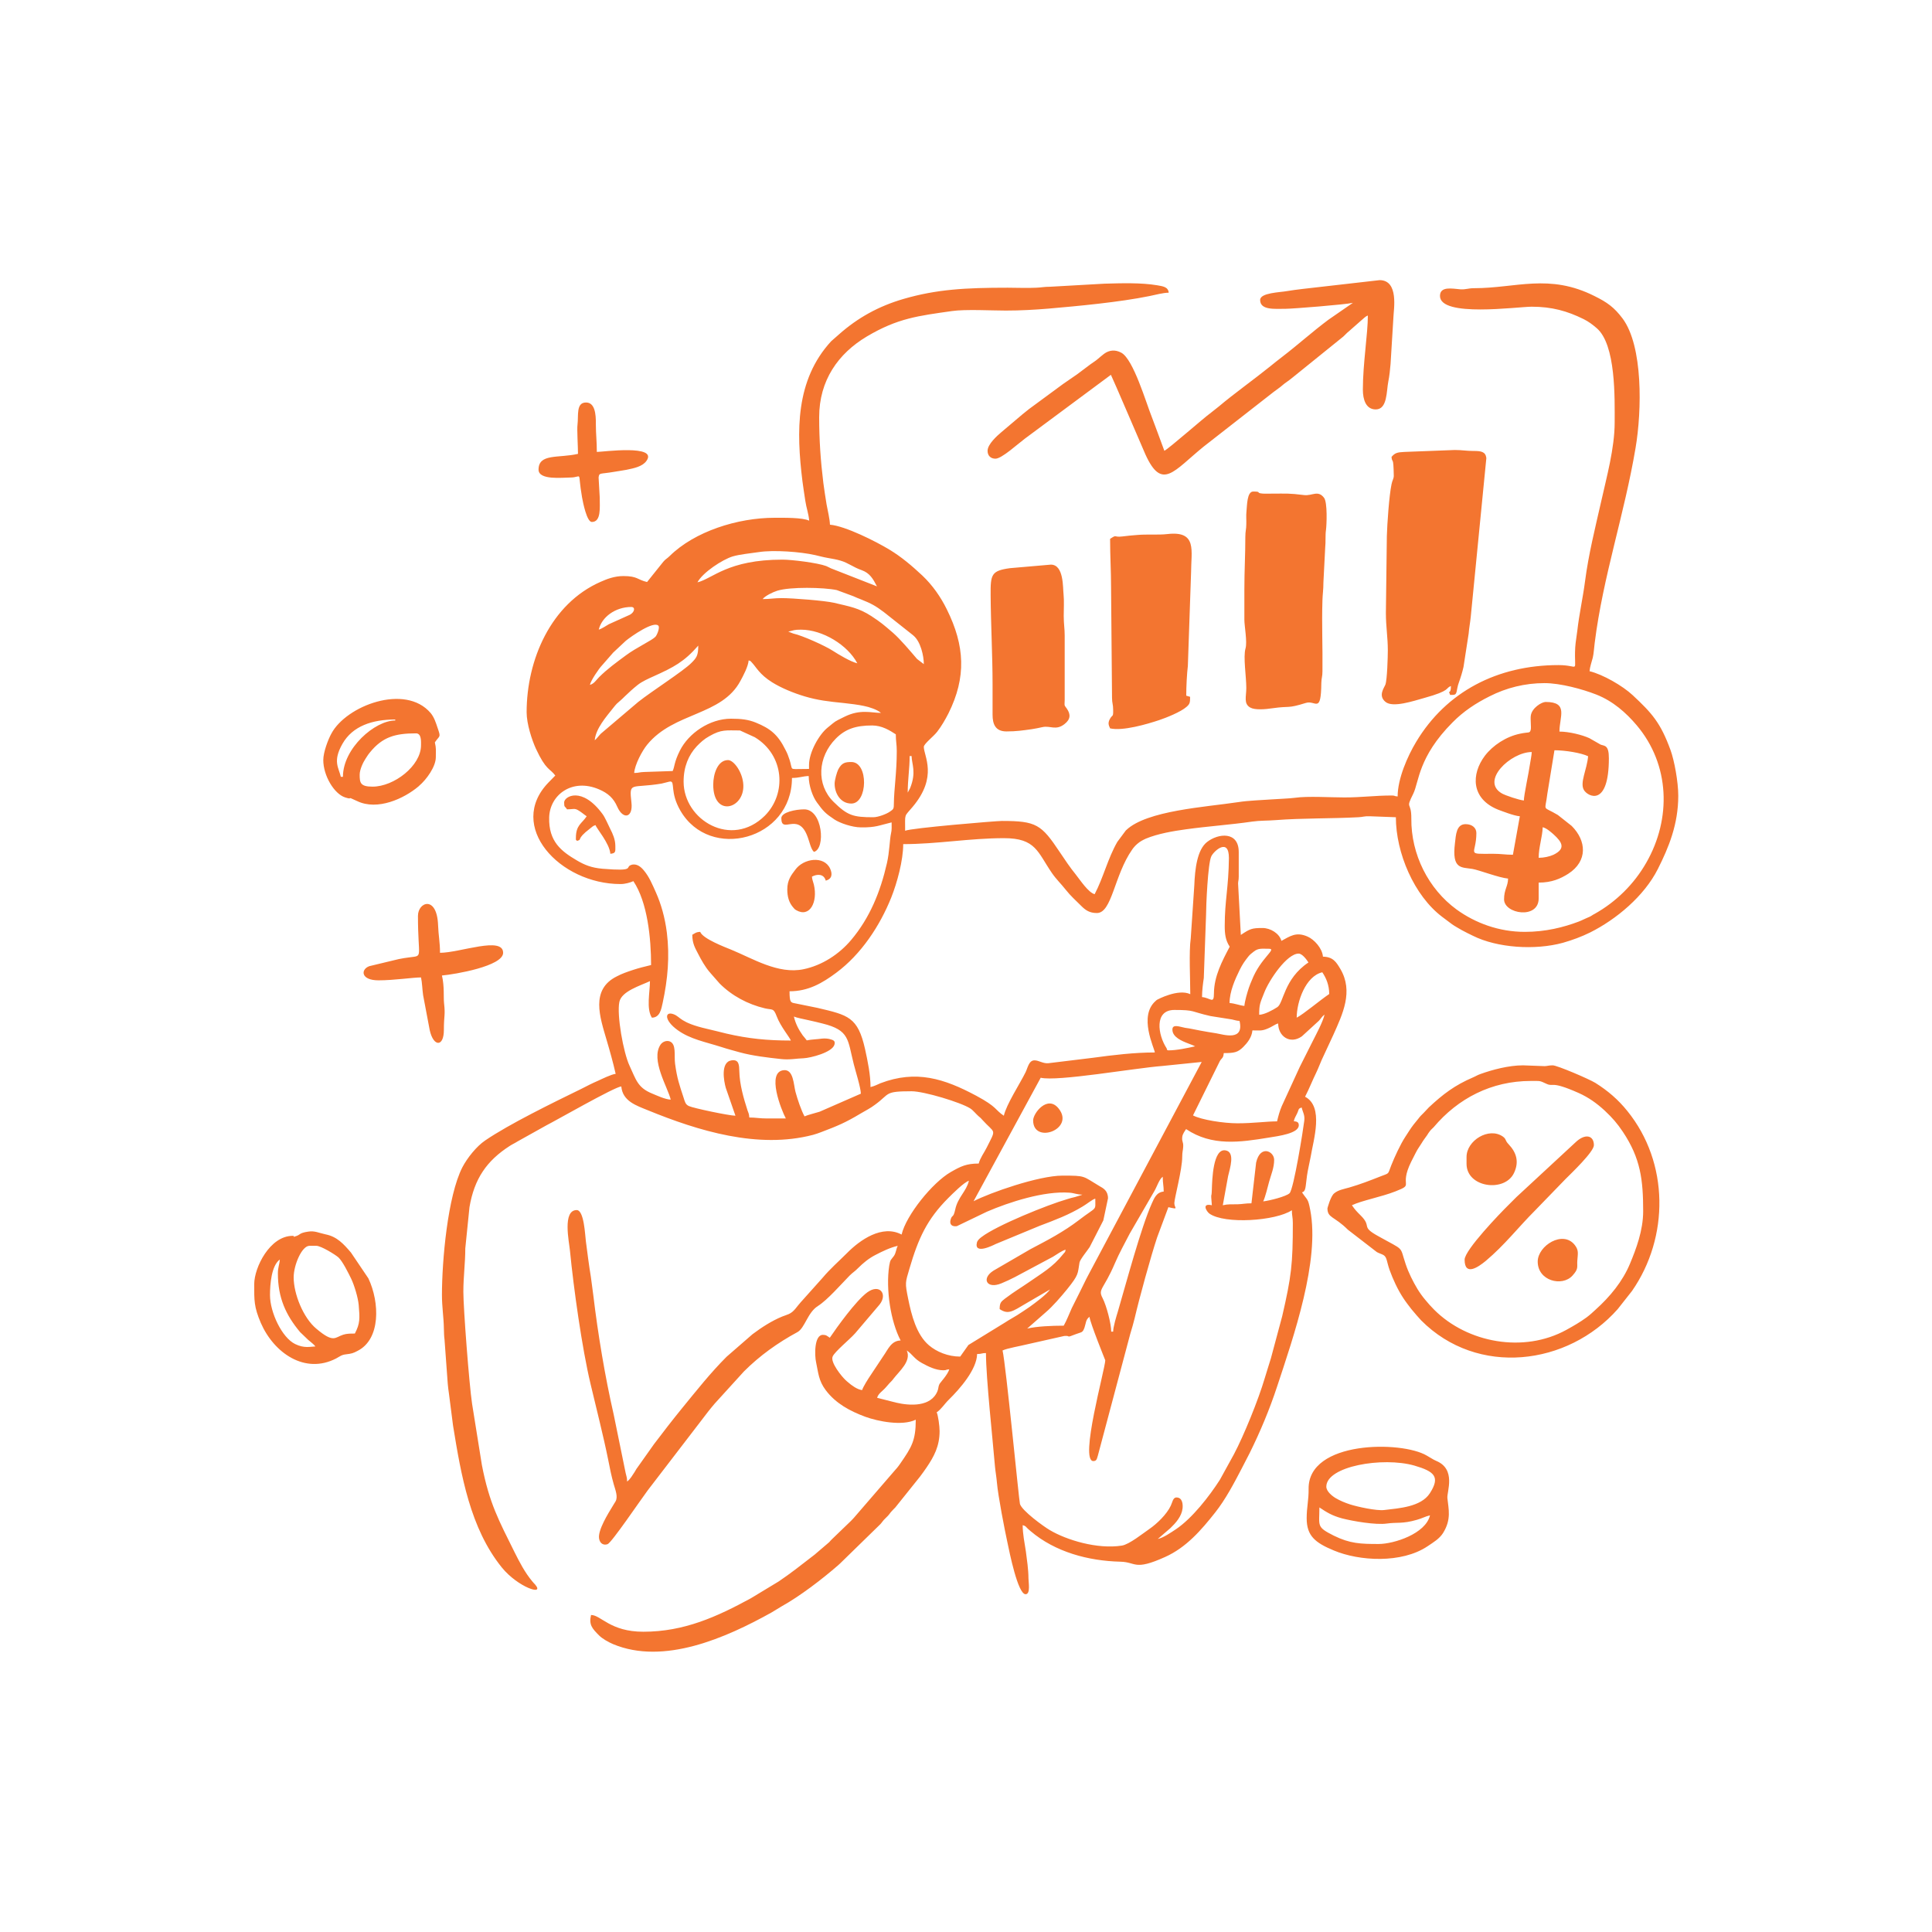 <?xml version="1.0" encoding="UTF-8"?>
<svg xmlns="http://www.w3.org/2000/svg" width="400" height="400" viewBox="0 0 400 400" fill="none">
  <path fill-rule="evenodd" clip-rule="evenodd" d="M187.733 279.6C188.967 280.433 189.233 281.3 190.867 282.2C192.133 282.9 193.733 283.7 195.3 283.7C196.067 283.7 195.7 283.567 196.533 283.5C196.233 284.6 194.667 286.233 194.5 286.567C194.233 287.1 194.333 287.433 194.1 288C192.767 291.333 188.367 291.067 185.533 290.4L181.6 289.4C181.833 288.5 182.733 288.033 183.467 287.167L184.133 286.4C184.5 286 184.667 285.9 185 285.433C186.2 283.867 188.733 281.8 187.733 279.6ZM213.9 231.967C213.9 236.967 222.6 233.833 219.2 229.533C216.9 226.6 213.9 230.467 213.9 231.967ZM161.767 169.4C161.767 172.767 165.133 168.133 167.067 172.9C167.6 174.167 167.867 175.867 168.533 176.367C170.967 175.733 170.333 167.567 166.5 167.567C164.733 167.567 161.767 168.167 161.767 169.4ZM172.8 162.267C172.8 164.133 173.933 166.367 176.267 166.367C179.667 166.367 179.867 157.767 176.267 157.767C174.967 157.767 174.267 157.933 173.533 159.333C173.267 159.9 172.8 161.5 172.8 162.267ZM147.667 162.467C147.667 169.267 154.1 167.533 153.9 162.533C153.8 159.933 151.933 157.367 150.733 157.367C148.6 157.367 147.667 160.2 147.667 162.467ZM116.8 166.133C116.8 167.233 116.933 166.833 117.4 167.567C118.633 167.567 118.933 167.3 119.667 167.733C120.333 168.1 120.9 168.633 121.467 169C120.433 170.567 119.233 170.8 119.233 173.5C119.233 174.267 119.167 173.567 119.433 174.1C120.733 173.767 119.067 173.9 122.167 171.533C122.7 171.133 122.733 171 123.3 170.833C123.5 171.533 126.2 174.6 126.367 176.767C127.533 176.667 127.4 176.3 127.4 175.133C127.4 173.8 126.833 172.567 126.367 171.667C125.967 170.867 125.267 169.233 124.767 168.567C120.467 162.7 116.8 164.9 116.8 166.133ZM318.367 261.2C318.367 265.2 323.433 266.467 325.567 264.1C326.9 262.633 326.467 262.333 326.567 261C326.667 259.533 326.9 258.9 326.067 257.8C323.633 254.6 318.367 257.9 318.367 261.2ZM163 184.133C163 185.633 163.333 186.9 164.3 187.967C164.567 188.267 164.5 188.233 164.833 188.433C167.633 190.067 169.367 186.8 168.5 183.133C168.333 182.467 168.167 182.2 168.1 181.5C169.167 180.933 170.567 180.867 170.967 182.333C172.3 181.967 172.367 180.933 171.867 179.833C170.6 177.1 166.333 177.7 164.633 180.1C163.833 181.167 163 182.2 163 184.133ZM303.633 239.533V240.967C303.633 245.9 311.567 246.933 313.467 242.833C314.567 240.5 313.933 238.6 312.367 236.933C311.5 236.033 311.933 235.867 311.133 235.3C308.233 233.3 303.633 236.133 303.633 239.533ZM303.233 260.8C303.233 258.8 310.733 251.033 312.233 249.567C312.833 248.967 313.333 248.467 313.967 247.833L326.167 236.533C328.167 234.6 330 235.033 330 237.1C330 238.467 325.267 242.967 324.133 244.1L317.9 250.533C314.267 254.167 311.6 257.7 307.6 261.067C306.1 262.3 303.233 264.333 303.233 260.8ZM119.667 93.967C115.633 94.9 111.5 93.833 111.5 97.233C111.5 99.467 116.5 98.867 118.033 98.867C120.733 98.867 119.5 97.133 120.5 102.933C120.7 104.067 121.5 108.067 122.533 108.067C124.5 108.067 124.167 105.067 124.167 102.967L123.933 98.867C124.067 97.8 124.167 98.2 127.067 97.7C128.033 97.533 128.833 97.433 129.7 97.267C131.3 96.933 133 96.6 133.833 95.433C136.333 91.967 124.767 93.567 123.567 93.567C123.567 91.367 123.367 89.867 123.367 87.833C123.4 85.633 123.133 83.333 121.333 83.333C119.233 83.333 119.8 86 119.567 87.933C119.433 88.8 119.667 92.5 119.667 93.967ZM86.533 189.633C86.533 198.433 87.667 197.833 84.867 198.2C83.967 198.3 83.467 198.4 82.567 198.567L76.467 200.033C74.633 200.7 74.667 202.967 78.367 202.967C81.6 202.967 85.467 202.367 87.167 202.367C87.4 203.4 87.433 204.9 87.6 206.033L88.967 213.267C89.733 216.767 91.9 216.833 91.9 213.233C91.9 210.1 92.233 210.3 91.933 207.667C91.8 206.367 92.033 204.267 91.5 201.967C94.167 201.733 104.167 200.033 104.167 197.267C104.167 193.767 95.2 197.267 91.1 197.267C91.1 195.067 90.767 193.6 90.7 191.533C90.467 185.333 86.533 186.7 86.533 189.633ZM77.133 162.867C74.6 162.867 74.467 162.067 74.467 160.4C74.467 159.3 75.2 157.8 75.667 157.1C75.967 156.633 76.233 156.2 76.6 155.767C79.2 152.567 81.833 151.833 86.133 151.833C87.3 151.833 87.167 153.567 87.167 154.3C87.167 158.567 81.567 162.867 77.133 162.867ZM71 160.833C71 154.9 77.633 149.167 81.833 149.167V148.967C77.1 148.967 73 150.3 70.9 154C68.833 157.633 70.133 158.933 70.567 160.833H71ZM66.933 157.367C66.933 160.567 69.167 164.367 71.467 165.1C73.467 165.733 71.267 164.6 73.967 165.867C78.167 167.867 83.633 165.367 86.667 162.8C86.7 162.767 86.733 162.733 86.767 162.7C88.3 161.4 90.233 158.733 90.233 156.767C90.233 155.233 90.333 155.033 90.033 153.7C91.033 152.2 91.333 152.8 90.6 150.7C90.233 149.6 89.9 148.533 89.167 147.633C83.9 141.433 71.633 146.133 68.6 151.9C67.967 153.033 66.933 155.7 66.933 157.367ZM60.8 264.467C60.8 261.9 62.5 257.933 64.067 257.933H65.5C66.467 257.933 69.433 259.767 70.067 260.333C70.933 261.133 72.133 263.567 72.733 264.8C73.333 266.067 74.133 268.633 74.267 270.2C74.5 272.967 74.567 274 73.467 276.1C72.5 276.1 71.8 276.1 71.067 276.333C69.333 276.867 69.133 278.167 65.5 275.1C62.767 272.833 60.8 267.867 60.8 264.467ZM57.533 263.633C57.533 262.333 57.867 261.833 57.933 260.767C56.2 262.033 55.9 265.867 55.9 268.133C55.9 271.7 58.367 276.933 61.1 278.267C63 279.2 64.233 278.8 65.3 278.767C65.033 278.367 64.267 277.8 63.8 277.4L62.133 275.8C59.2 272.3 57.533 268.7 57.533 263.633ZM60.6 255.867C55.867 255.867 52.633 262.433 52.633 265.867C52.633 269.267 52.567 270.533 54 273.9C56.7 280.1 63.133 284.633 69.633 281.233C70.367 280.833 70.7 280.5 71.633 280.4C72.767 280.267 73.133 280.167 74 279.7C78.833 277.3 78.633 269.667 76.267 264.667L72.667 259.333C71.133 257.533 69.767 256.033 67.433 255.567C66 255.267 65.167 254.767 63.767 255C61.967 255.267 62.167 255.633 61.367 255.9C60.233 256.3 61.267 255.867 60.6 255.867ZM285.433 319.667C281.733 319.667 279.5 319.6 276.133 317.933C272.5 316.1 273.167 316 273.167 312.1C274.767 313.167 275.8 313.8 277.867 314.367C280.067 314.933 284.833 315.767 287.133 315.433C289.233 315.133 290.333 315.533 293.333 314.667C294.433 314.367 295.067 313.967 296.067 313.733C295.167 317.567 288.567 319.667 285.433 319.667ZM274.6 307.8C274.6 308.767 275.8 309.733 276.533 310.167C277.5 310.733 278.4 311.1 279.5 311.467C281.067 311.967 285 312.833 286.6 312.633C289.633 312.267 294.2 312 296.033 309.167C298.2 305.8 297.067 304.667 292.833 303.433C286.267 301.567 274.6 303.567 274.6 307.8ZM270.533 314.333C270.533 318 272.3 319.4 276.133 321C281.433 323.233 290.2 323.733 295.567 320.133C296.8 319.3 298 318.6 298.767 317.4C300.533 314.567 299.9 312.433 299.667 310.167C299.533 308.867 301.533 304.2 297.367 302.467C296.667 302.167 296.133 301.767 295.4 301.367C290.2 298.267 270.833 298.233 270.933 308.233C270.967 310.6 270.533 312 270.533 314.333ZM208.367 151.433C210.433 151.433 211.733 151.233 213.633 150.967C214.333 150.867 215.1 150.7 215.867 150.533C217.467 150.2 218.6 151.3 220.367 149.933C221.667 148.933 221.7 147.9 220.867 146.7C220.3 145.9 220.4 146.267 220.433 144.9V131.6C220.433 130.1 220.233 129.2 220.233 127.533C220.233 126.233 220.333 124.3 220.2 123.067C220.033 121.733 220.3 116.9 217.567 116.9L209.1 117.633C205.233 118.167 205.067 118.933 205.1 123.233C205.133 128.967 205.5 135.733 205.5 141.633C205.5 143.733 205.5 145.867 205.5 147.967C205.5 149.9 206.067 151.433 208.367 151.433ZM318.567 177.6C318.567 175.4 319.333 173.3 319.4 171.267C320.2 171.467 321.067 172.233 321.633 172.733C323.433 174.367 324.233 175.7 321.633 176.967C320.833 177.333 319.667 177.6 318.567 177.6ZM315.5 165.733C314.467 165.633 311.733 164.7 311 164.3C306.4 161.733 312.767 155.7 317.133 155.7C317.1 156.467 316.867 157.467 316.767 158.2C316.533 159.933 315.5 164.633 315.5 165.733ZM314.667 169L313.233 176.967C311.633 176.967 310.833 176.767 309.133 176.767C303.3 176.8 305.667 177.033 305.667 172.467C305.667 171.433 304.833 170.633 303.433 170.633C301.5 170.633 301.433 172.867 301.233 174.567C300.567 180 302.533 179.533 304.833 179.9C306.233 180.133 310.333 181.733 312.233 181.9C312.2 183.567 311.4 184.133 311.4 186.2C311.4 189.233 318.567 190.4 318.567 186V182.733C321.267 182.733 323.067 181.933 324.7 180.9C328.767 178.267 328.467 174.067 325.4 171L322.533 168.733C319.2 166.733 319.9 168.267 320.367 164.3L321.833 155.333C324.033 155.333 327.333 155.867 328.8 156.567C328.567 159.367 327.033 162.033 327.933 163.567C328.733 164.933 333.1 167.2 333.1 156.967C333.1 154.2 332.2 154.467 331.4 154.167L329.067 152.833C327.633 152.167 324.867 151.467 322.867 151.467C322.867 148.367 324.8 145.333 320 145.333C319.2 145.333 317.133 146.567 316.933 148.2C316.833 148.933 317.033 150.5 316.933 151.033C316.733 151.9 316.6 151.5 314.733 151.9C311.8 152.5 309.067 154.333 307.433 156.467C304.567 160.267 304.533 165.367 310.167 167.633C311.167 168 313.433 168.9 314.667 169ZM229.833 111.567C229.833 115.167 230.033 118.167 230.033 121.567L230.233 144.467C230.233 145.6 230.467 145.8 230.467 146.933C230.5 148.633 230.333 147.833 229.767 148.9C229.367 149.667 229.5 150.1 229.833 150.8C232.467 151.4 237.467 149.933 239.967 149.1C241.467 148.6 244.467 147.4 245.633 146.367C246.333 145.767 246.4 145.5 246.4 144.267L245.6 144.033C245.6 142.133 245.733 139.5 245.933 137.867L246.6 118.5C246.6 114.067 247.933 109.867 241.733 110.567C239.767 110.8 237.5 110.567 235.367 110.767C234.6 110.833 233.267 110.933 232.367 111.067C230.467 111.3 231.333 110.567 229.833 111.567ZM316.933 223.8C319.133 223.8 318.7 223.733 320.2 224.4C321.733 225.1 320.933 223.667 326.867 226.3C328.933 227.233 330.6 228.433 332.233 229.933C332.267 229.967 332.3 230 332.333 230.033C333.8 231.4 334.867 232.633 336 234.333C339.667 239.833 340.2 244.267 340.2 250.767C340.2 254.8 338.7 258.667 337.5 261.567C335.967 265.3 333.3 268.5 330.333 271.167C329.6 271.833 329.3 272.133 328.467 272.767C327.033 273.8 325.867 274.467 324.3 275.333C315.467 280.2 303.8 278.033 296.933 271.167C296.167 270.4 295.8 269.967 295.1 269.133C294.533 268.467 293.933 267.633 293.467 266.867C292.567 265.367 291.633 263.533 291.033 261.733C289.7 257.8 291 259.1 285.233 255.867C281.633 253.867 284.133 254.033 281.7 251.633C280.867 250.8 280.567 250.5 279.9 249.533C281.9 248.567 286.033 247.8 288.9 246.667C293 245.067 289.533 245.9 292.167 240.533C292.5 239.9 292.767 239.333 293.133 238.633C293.533 237.833 293.833 237.5 294.3 236.733C294.733 236 295.033 235.667 295.467 235.033C295.633 234.767 295.833 234.433 296.033 234.2C296.3 233.833 296.533 233.7 296.833 233.367C301.867 227.4 308.8 223.8 316.933 223.8ZM274.833 250.167C274.833 250.167 275.467 247.667 276.233 247.067C277.067 246.367 278.167 246.2 279.333 245.867C281.633 245.2 283.6 244.433 285.8 243.567C287.767 242.8 287.267 243.233 288.033 241.3C288.733 239.533 289.967 236.867 290.933 235.4C291.5 234.533 292.067 233.6 292.667 232.833L293.667 231.6C294.033 231.1 294.267 230.9 294.733 230.433L295.833 229.267C298.767 226.533 301.167 224.7 304.967 223.067C305.6 222.8 305.833 222.6 306.5 222.367C309 221.467 312.367 220.567 315.333 220.567L319.8 220.733C320.333 220.733 320.6 220.567 321.467 220.567C322.4 220.567 329 223.4 330.3 224.2C332.9 225.833 335.033 227.667 336.933 230.033C345.6 240.733 345.6 256.167 337.9 267.267L334.933 271.033C324.6 282.733 305.9 285.1 294.233 273.367L293.367 272.4C292.9 271.867 293.633 272.733 293.167 272.167C292.767 271.7 292.567 271.467 292.233 271.067C291.6 270.233 291.133 269.667 290.5 268.7C289.367 266.967 288.4 264.867 287.7 262.933C287.1 261.233 287.167 260.3 286.467 259.867C286.167 259.667 285.467 259.467 285.067 259.233L279.067 254.6C276.233 251.767 274.833 252.2 274.833 250.167ZM260.9 62.1C260.9 64.267 263.933 63.933 266.2 63.933C267.567 63.933 278.5 63.067 280.1 62.7L275.033 66.2C271.6 68.767 268.833 71.3 265.4 73.933C264.6 74.533 263.833 75.167 263 75.833C259.833 78.4 255.4 81.567 252.333 84.167L250.733 85.433C249 86.7 242.1 92.8 241.067 93.333L239.8 89.9C239.367 88.767 238.933 87.533 238.467 86.333C237.3 83.433 234.667 74.4 232.167 73.033C230.9 72.333 229.633 72.467 228.567 73.267C228.133 73.6 227.667 74 227.233 74.367C226.733 74.8 226.333 75 225.8 75.4C224.8 76.133 224 76.767 223 77.5C221.967 78.233 221.133 78.767 220.1 79.5L213.033 84.7C212.567 85.067 212.167 85.4 211.667 85.8L207.333 89.467C206.467 90.2 204.467 91.967 204.467 93.333C204.467 94.333 205.1 94.967 206.1 94.967C207.4 94.967 210.733 91.9 212.167 90.833L230 77.6L231.2 80.3C231.6 81.267 231.967 82.033 232.367 83C232.8 84.033 233.1 84.733 233.533 85.7L237.167 94.133C240.6 101.633 242.967 97.533 249.2 92.467L263.667 81.167C264.2 80.767 264.533 80.533 265.067 80.133C265.633 79.7 265.733 79.533 266.333 79.133C266.967 78.7 267.133 78.533 267.733 78.067L278.133 69.667C278.6 69.233 278.8 68.967 279.3 68.567L281.8 66.367C282.233 66.033 282.667 65.5 283.2 65.333C283.2 69.133 282.167 75.267 282.167 80.667C282.167 82.733 282.8 84.767 284.833 84.767C287.267 84.767 287.033 81 287.433 79C287.667 77.867 287.8 76.533 287.9 75.367L288.5 65.567C288.533 64.167 289.667 58 285.633 58L272.8 59.467C270.8 59.7 268.467 59.933 266.467 60.267C265.067 60.533 260.9 60.6 260.9 62.1ZM257.633 122C257.633 118.133 257.833 114.933 257.833 111.167C257.833 109.9 258.033 109.6 258.033 108.533C258.067 107.667 257.967 106.767 258.067 105.9C258.2 104.633 258.167 101.767 259.467 101.767C261.4 101.767 259.8 102.067 261.5 102.2C262.033 102.233 262.8 102.2 263.333 102.2C266.367 102.2 266.8 102.1 270 102.5C271.7 102.7 272.867 101.4 274.133 103.067C274.867 104.033 274.667 108.7 274.533 109.7C274.367 110.8 274.5 112.167 274.367 113.4L274 120.567C274 122.1 273.833 123.033 273.8 124.233C273.633 129.333 273.867 134.033 273.8 138.967C273.8 140.1 273.6 140.267 273.567 141.4C273.5 147.933 272.367 144.9 270.367 145.533C266.4 146.767 267.233 146.1 263.467 146.633C261.933 146.867 259.833 147.033 258.867 146.5C257.433 145.7 258.033 144.233 258.033 142.433C258.033 140.067 257.367 136 257.867 134.267C258.267 132.933 257.633 129.567 257.633 128.333V122ZM288.1 94.6C288.8 93.767 289.3 93.633 290.767 93.567L301.2 93.167C302.8 93.167 303.533 93.367 305.1 93.367C306.633 93.367 307.567 93.5 307.733 94.833L304.5 127.733C304.367 129.033 304.167 129.967 304.067 131.2L303 138.1C302.767 139.133 302.4 140.333 302.067 141.233C301.433 142.933 301.833 143.867 300.8 143.867C299.933 143.867 300.333 143.967 300.133 143.6C299.767 142.867 300.4 143.867 300.4 142.033C299.2 142.467 300.467 142.967 294.9 144.5C292.633 145.133 288.4 146.567 286.867 145.333C285.267 144.033 286.567 142.433 286.833 141.733C287.2 140.733 287.333 135.967 287.333 134.667C287.333 131.9 286.933 129.767 286.933 126.9L287.133 110.967C287.2 108.533 287.6 102.633 288.1 100.267C288.267 99.4 288.567 99.133 288.567 98.5C288.5 94.167 288.233 96.1 288.1 94.6ZM220.867 258.533L220.667 258.733L220.867 258.533ZM230.467 275.7H230.067C230.067 274.1 229.1 270.333 228.267 268.733C227.267 266.833 228.5 267.033 230.833 261.533C231.7 259.5 232.867 257.4 233.9 255.4L239 246.6C239.533 245.7 240 244.133 240.733 243.633C240.733 245 240.933 245.533 240.933 246.7C239.433 246.833 238.967 248.067 238.467 249.167C236.233 254.167 233.167 265.633 231.433 271.567C231.133 272.533 230.467 274.733 230.467 275.7ZM220.633 258.733C219.9 258.9 218.733 259.767 218 260.2L210.133 264.4C209.167 264.9 208.3 265.3 207.333 265.7C204.3 266.967 203.1 264.7 205.7 263.067L213.333 258.633C215.133 257.667 216.733 256.867 218.5 255.833C220.267 254.8 221.767 253.833 223.3 252.667C227.233 249.633 226.767 250.833 226.767 248.167C226.133 248.333 225.1 249.233 224.133 249.8C221.267 251.533 218.5 252.567 215.233 253.8L206.133 257.567C205.667 257.8 201.6 259.867 202.267 257.233C202.4 256.767 202.833 256.4 203.233 256.1C206.367 253.7 216.9 249.433 220.967 248.267C221.567 248.1 221.9 247.967 222.567 247.833L223.967 247.4C224 247.333 224.067 247.367 224.1 247.333C223 247.333 222.4 247 221.433 246.933C216.167 246.533 208.9 248.9 204.333 250.867L198.1 253.867C197.033 254 196.567 253.467 196.8 252.567C197.133 251.333 197.333 252.367 197.767 250.433C198.3 247.867 200.067 246.7 200.6 244.467C199.633 244.733 197.167 247.2 196.367 248C191.9 252.467 190.133 256.4 188.3 262.633C187.433 265.6 187.333 265.5 188.033 268.933C188.7 272.233 189.733 276.333 192.333 278.533C193.9 279.867 196.267 280.867 198.8 280.867L200.5 278.467L208.1 273.8C209 273.2 209.8 272.8 210.633 272.267C211.433 271.733 212.3 271.2 213.1 270.633C214.267 269.8 216.633 268.067 217.4 266.967L212.367 269.9C209.667 271.5 208.733 272.233 206.967 271.033C206.967 269.7 207.267 269.5 208.067 268.867C210.3 267.2 211.1 266.8 212.933 265.533C215.733 263.567 217.933 262.4 220.133 259.633C220.533 259.1 220.467 259.467 220.633 258.733ZM269.5 229.3C269.7 230.233 270.2 230.833 270.033 232.067C269.833 233.767 267.867 246.133 267 247.033C266.367 247.7 262.8 248.6 261.533 248.733C261.967 247.833 262.467 245.733 262.767 244.633C263.167 243.2 263.8 241.767 263.8 240.133C263.8 238.367 260.933 236.933 260.067 240.7L259.1 249.133C257.8 249.133 257.333 249.3 256.233 249.333C254.867 249.367 254.333 249.267 253.167 249.533L254.267 243.5C254.633 241.9 255.8 238.467 253.7 238.167C251.133 237.767 250.967 244.267 250.9 246.267C250.833 248.633 250.633 246.133 250.9 249.533C248.7 249.033 249.8 250.833 250.4 251.267C253.567 253.5 264.1 252.8 267.467 250.567C267.467 251.733 267.667 251.967 267.667 253.233C267.667 261.733 267.367 264.267 265.467 272.5L263.133 281.2C262.733 282.567 262.267 283.9 261.833 285.4C260.533 289.8 257.533 297.2 255.467 301.1L252.567 306.367C250.433 309.7 246.867 314.333 243.433 316.633C242.467 317.267 240.9 318.367 239.7 318.633L242.333 316.367C243.433 315.3 244.633 313.967 244.833 312.333C244.933 311.467 244.833 310.033 243.567 310.033C242.833 310.033 242.733 311.067 242.4 311.733C241.567 313.533 239.5 315.5 238 316.533C236.733 317.4 233.8 319.767 232.267 320C227.167 320.8 220.8 318.833 217.367 316.8C216 316 211.567 312.767 211.167 311.367C210.967 310.667 208.267 282.567 207.567 279.6C208.533 279.133 211.333 278.667 212.633 278.333L220.333 276.6C221.867 276.467 220.433 277.133 222.8 276.2C223.9 275.767 224.133 276 224.533 274.867C224.867 273.867 224.767 273.233 225.567 272.633C225.667 273.8 228.833 281.633 228.833 281.633C228.833 283.333 223.433 302.5 226.367 302.5C227.067 302.5 227.1 302 227.3 301.367L234 276.2C234.333 275.1 234.667 273.967 234.9 273C235.9 268.7 238.233 260.233 239.567 256.2L241.9 249.933C244.2 250.467 243.133 250.133 243.133 249.1C243.133 248.133 244.767 242.167 244.767 239.5C244.767 238.433 244.933 238.2 244.967 237.433C245.033 236.367 244.667 236.433 244.767 235.433C244.833 234.767 245.267 234.233 245.567 233.767C250.933 237.367 256.733 236.5 262.667 235.533C264.733 235.2 268.9 234.667 268.9 232.967C268.9 232.3 268.5 232.2 267.867 232.133C268.033 231.433 268.233 231.2 268.533 230.567C268.967 229.7 268.7 229.533 269.5 229.3ZM220.233 274.467C217.733 274.467 214.7 274.6 212.667 275.067L216.467 271.733C217.967 270.467 219.667 268.467 220.9 266.967C223.4 263.867 223.1 263.767 223.5 261.4C223.6 260.767 225.167 258.867 225.6 258.2L228.433 252.667L229.4 248.1C229.4 246.5 228.4 246 227.633 245.567C224.1 243.467 224.867 243.4 219.967 243.4C215.033 243.4 204.9 246.967 201.567 248.7L215.467 223.133C218.9 223.967 234.967 221.133 240.633 220.7L248.8 219.867L225.367 263.9C224.7 265.133 224.233 266.2 223.6 267.433C223 268.633 222.5 269.633 221.9 270.833C221.333 272.1 220.867 273.333 220.233 274.467ZM242.733 213.167C242.733 214.733 244.7 215.533 246 216.033L247.033 216.433C247.433 216.633 247.2 216.5 247.433 216.633C245.933 216.967 243.667 217.467 241.9 217.467C241.533 217.467 241.6 217.133 241.533 217.033C239.7 214.233 238.933 209.1 243.133 209.1C247.533 209.1 246.467 209.433 250.633 210.367L255.067 211.067C255.733 211.2 255.9 211.333 256.633 211.367C257.633 215.667 253.267 214.167 251.8 213.933C250.6 213.733 249.633 213.6 248.467 213.367C247.467 213.2 246.5 212.933 245.367 212.8C244.267 212.6 242.733 211.933 242.733 213.167ZM264.4 232.167C264.7 230.933 264.9 230.167 265.367 229.033L269.1 220.9C270 219.133 270.867 217.367 271.767 215.6C272.5 214.133 273.867 211.633 274.233 210.067C273.733 210.4 273.5 210.867 273.067 211.333L269.533 214.567C267.067 216.3 264.633 214.533 264.633 211.9C263.933 212.067 263.533 212.533 262.267 213.033C261.167 213.467 260.733 213.333 259.3 213.333C259.167 214.8 258.233 215.933 257.4 216.767C256.267 217.9 255.5 218.033 253.367 218.033C253.267 219.133 253 218.967 252.567 219.667L247 230.933C248.767 231.867 253.4 232.567 256.2 232.567C259.5 232.567 262.233 232.167 264.4 232.167ZM268.467 210.7C268.467 207.433 270.3 202.1 273.767 201.3C274.533 202.433 275.2 203.9 275.2 205.8C273.233 207.133 269.933 209.933 268.467 210.7ZM260.7 210.1C260.7 207.9 260.9 207.667 261.767 205.467C262.767 202.9 266.433 197.433 268.867 197.433C269.633 197.433 270.567 198.733 270.9 199.267C265.767 202.7 265.767 207.733 264.433 208.533C263.5 209.133 261.8 210.067 260.7 210.1ZM257.633 208.267C257.733 207.2 258.233 205.5 258.567 204.5C258.8 203.833 258.933 203.533 259.2 202.9C261 198.333 264.433 196.433 262.733 196.433C261.267 196.433 260.533 196.267 259.6 197C259.133 197.367 258.767 197.633 258.433 198.067C257.7 199 257.267 199.6 256.667 200.8C255.7 202.767 254.567 205.3 254.567 207.667C255.667 207.733 256.633 208.167 257.633 208.267ZM253.567 191.7C253.567 193.4 253.733 194.7 254.6 196C253.033 198.967 251.367 202.1 251.333 205.633C251.333 208 250.667 206.6 248.867 206.433C248.867 205.133 249.067 203.567 249.233 202.5L249.7 189.467C249.7 187.633 250.067 178.7 250.8 177.267C251.367 176.133 254.433 173.4 254.433 177.633C254.367 183.8 253.567 186.4 253.567 191.7ZM138.867 227.667C137.733 227.633 135.967 226.8 135 226.4C131.967 225.167 131.667 223.467 130.333 220.633C129.067 217.933 127.667 210.133 128.233 207.433C128.7 205.2 132.6 204.067 134.567 203.133C134.567 205.333 133.767 208.867 134.967 210.7C136.633 210.667 136.9 208.967 137.2 207.633C138.267 202.667 138.667 198.033 138.067 193.1C137.667 189.933 136.867 187.167 135.8 184.767C135.067 183.133 134.4 181.5 133.267 180.167C132.733 179.533 131.833 178.7 130.7 179.067C129.3 179.533 131.7 180.433 124.767 179.867C122.433 179.667 121 179.067 119.367 178.1C116.267 176.267 113.567 174.267 113.7 169.233C113.833 164.567 118.467 161.033 124.033 163.433C125.9 164.233 127.033 165.267 127.8 167.033C129 169.767 131.1 169.333 130.733 166.167C130.233 161.7 130.6 163.3 136.967 162.233C137.233 162.2 138.567 161.8 138.767 161.8C139.833 161.8 138.633 163.967 140.867 167.833C146.967 178.367 163.967 173.867 163.967 161.067C165.467 161.067 166.2 160.7 167.433 160.667C167.433 162.667 168.267 164.967 169.133 166.133C170.467 167.967 170.867 168.4 172.767 169.667C173.867 170.4 176.433 171.3 178.267 171.3C181.367 171.333 181.933 170.9 184.6 170.267C184.6 171.2 184.667 171.767 184.467 172.6C184.2 173.767 184.167 176.367 183.633 178.7C182.267 184.667 180.1 190 176.233 194.6C173.767 197.533 170.233 199.867 166.367 200.667C161.1 201.767 155.833 198.433 151.333 196.6C150.2 196.133 145.5 194.367 144.967 192.933C144.067 192.967 143.9 193.233 143.333 193.533C143.333 195.367 143.933 196.3 144.533 197.467C145.2 198.767 145.967 200.133 146.9 201.233C146.933 201.267 147.067 201.4 147.1 201.467L149 203.633C151.533 206.167 154.833 207.933 158.367 208.767C159.933 209.133 160.133 208.633 160.8 210.4C161.6 212.533 163.533 214.8 163.733 215.433C158.833 215.433 154.9 215.033 150.433 214C149.033 213.667 147.667 213.3 146.333 213C140.8 211.733 140.9 210.533 139.5 210C137.6 209.267 137.433 211.233 140.333 213.3C142.933 215.167 146.1 215.733 149.333 216.767C150.633 217.2 151.867 217.5 153.133 217.867C155.8 218.6 158.967 218.967 161.733 219.267C163.467 219.467 164.967 219.133 166.4 219.1C167.8 219.033 172.333 217.9 172.767 216.267C172.967 215.533 172.6 215.333 171.8 215.133C171.433 215.033 170.8 214.967 170.167 215.033C169.3 215.167 167.933 215.2 167.033 215.4C166.733 214.967 166.533 214.8 166.2 214.367C165.367 213.2 164.7 211.933 164.367 210.467C164.967 210.733 166.467 211 167.3 211.2C168.467 211.467 169.267 211.633 170.267 211.9C175.967 213.3 175.467 215.267 176.767 220.333C177.133 221.8 178.2 225.133 178.233 226.433L169.7 230.167C169 230.4 167.2 230.833 166.567 231.133C165.867 229.833 165.133 227.667 164.7 226.067C164.3 224.567 164.3 221.4 162.3 221.567C158.6 221.867 161.767 229.833 162.7 231.567C161.4 231.567 160.1 231.567 158.8 231.567C157.233 231.567 156.5 231.367 155.133 231.367C155.1 230.6 154.933 230.367 154.767 229.9C153.933 227.3 153.133 224.533 153.067 221.767C153.033 220.567 153.033 219.3 151.467 219.533C149.133 219.867 149.867 223.833 150.267 225.233L152.267 231C150.833 230.967 143.567 229.433 142.633 229C141.9 228.667 141.8 228.1 141.533 227.267C140.667 224.633 140.167 223.233 139.767 220.233C139.533 218.567 140.1 216.133 138.633 215.6C137.933 215.367 137.167 215.7 136.767 216.267C134.633 219.4 138.3 225.2 138.867 227.667ZM315.7 192.933C319.967 192.933 323.7 192 326.867 190.8C327.3 190.633 327.633 190.467 328 190.3C328.4 190.1 328.7 190 329.133 189.8C329.667 189.533 329.633 189.467 330.167 189.2C334.567 186.733 338.3 183.067 340.833 178.633C346.1 169.467 345.733 158.3 338.867 150.167C336.667 147.567 333.967 145.167 330.5 143.8C327.6 142.667 323.067 141.433 319.767 141.433C315.733 141.433 311.867 142.4 308.4 144.167C305.533 145.6 303 147.267 300.733 149.567C293.6 156.733 293.8 161.9 292.6 164.333C290.9 167.733 292.233 165.767 292.2 169.467C292.133 176.9 295.733 184.033 301.567 188.3C305.433 191.1 310.333 192.933 315.7 192.933ZM141.533 161.833C141.533 158.733 142.567 156.333 144.233 154.533C145.033 153.7 145.8 153 146.833 152.433C149.367 150.967 150.333 151.233 153.2 151.233L156.267 152.633C162.4 156.333 162.9 164.3 158.367 168.867C151.467 175.733 141.533 169.8 141.533 161.833ZM187.933 164.1C187.933 161.367 188.333 159.167 188.333 156.533H188.733C188.767 158.233 189.767 159.833 188.433 163.167L187.933 164.1ZM180.8 169.2C176.667 169.2 175.467 168.867 172.567 166C168.967 162.433 169.267 156.733 173.067 152.9C175.033 150.933 177.167 150.2 180.567 150.2C182.6 150.2 184.233 151.233 185.467 152.033C185.467 153.5 185.667 154.067 185.667 155.5C185.667 159.933 185.1 163.333 185.067 166.333C185.067 167.433 185 167.533 184.3 168C183.633 168.5 181.833 169.2 180.8 169.2ZM167.5 158.367V159.2C163.6 159.2 164.067 159.467 163.767 158.433C163.667 158.033 163.633 157.8 163.467 157.3C163.167 156.4 163.033 156.033 162.633 155.267C161.067 152.1 159.5 150.833 156.467 149.6C154.9 148.967 153.433 148.8 151.333 148.8C146.933 148.8 142.567 151.8 140.767 155.4C139.533 157.867 139.7 158.733 139.267 159.633L133.333 159.833C132.3 159.867 132.3 160.033 131.3 160.033C131.433 158.3 132.933 155.467 134 154.167C139.533 147.4 149.433 148.233 153.3 140.967C153.867 139.933 154.9 138 155 136.733C155.567 136.9 155.267 136.8 155.633 137.133C156.567 138.1 157.2 139.6 159.867 141.267C161.733 142.433 164.233 143.467 166.567 144.167C169.367 145 171.5 145.233 174.8 145.567C176 145.7 177.7 145.9 178.9 146.167C179.933 146.367 181.6 146.9 182.4 147.6C180.4 147.6 178.133 146.767 174.833 148.4C172.5 149.567 173.233 149.133 171.367 150.633C169.567 152.067 167.5 155.767 167.5 158.367ZM123.133 153.267C123.5 153 123.967 152.333 124.4 151.9L132.133 145.333C135 143.067 141.333 139.033 143.1 137.3C144.2 136.2 144.567 135.767 144.567 133.667C141.633 137.033 139.433 138.167 135.367 140C134.267 140.5 132.967 141.067 132.033 141.8C131.033 142.6 130.267 143.3 129.333 144.2C129 144.5 128.933 144.633 128.6 144.9C127.6 145.8 127.833 145.467 126.8 146.767C125.6 148.3 123.333 150.833 123.133 153.267ZM163.2 130.767L164.233 131.167C166.2 131.6 170.867 133.733 172.367 134.7C173.667 135.533 176.1 137 177.5 137.333C175.5 133.533 170.3 130.367 165.833 130.367C164.333 130.367 164.433 130.5 163.2 130.767ZM122.133 141.8C123 141.567 123.433 140.8 124.033 140.2C125.733 138.5 127.633 137.133 129.567 135.7C131.7 134.1 135.033 132.567 135.7 131.833C136.067 131.433 136.667 129.867 136.3 129.533C135.3 128.533 130.8 131.667 129.567 132.667L126.933 135.133C126.9 135.167 126.8 135.3 126.733 135.367L124.633 137.767C123.967 138.467 122.333 140.867 122.133 141.8ZM123.967 130.367C124.567 127.767 127.4 125.667 130.7 125.667C131.567 125.667 131.433 126.7 130.433 127.267L126.067 129.233C125.5 129.567 124.533 130.2 123.967 130.367ZM157.9 124.033C159.467 124.033 160.167 123.833 161.8 123.833C164.2 123.833 170.8 124.367 172.667 124.8C176.033 125.6 177.767 125.867 180.367 127.533C182.467 128.9 183.033 129.433 184.867 131C186.433 132.367 188.433 134.767 189.867 136.433L191.267 137.5C191.267 135.767 190.6 132.867 189.167 131.633C189.133 131.6 189 131.5 188.933 131.433L183 126.733C181.267 125.433 180.433 124.967 178.267 124.1C177.667 123.867 177.233 123.7 176.667 123.433L173.233 122.167C170.5 121.6 163.633 121.467 160.933 122.3C159.967 122.6 158.367 123.4 157.9 124.033ZM144.4 120.567C145.467 118.533 149.6 115.833 151.7 115.2C153.167 114.767 155.333 114.567 157.133 114.3C160.2 113.833 165.733 114.233 168.8 114.933C169.7 115.133 170.333 115.333 171.3 115.5C172.167 115.667 173.133 115.8 174 116.067C175.633 116.533 176.633 117.433 178.367 118.033C180.067 118.633 180.733 119.8 181.567 121.4L172.033 117.667C171.567 117.467 171.7 117.467 171.067 117.2C169.3 116.533 164 115.867 162 115.867C150.667 115.867 147.567 119.8 144.4 120.567ZM298.133 61.267C298.133 65.767 314.167 63.5 317.133 63.5C321.3 63.5 324.5 64.4 327.867 66.067C328.933 66.6 329.667 67.167 330.533 67.9C334.6 71.3 334.3 82.533 334.3 87.433C334.3 92.8 332.633 98.767 331.467 104C330.233 109.433 328.9 114.733 328.167 120.333C327.733 123.7 326.933 127.267 326.567 130.567C326.433 131.733 326.2 132.933 326.133 134.033C325.833 139.667 327.267 137.7 322.667 137.7C310.033 137.7 299.433 143.2 293.2 153.6C291.433 156.533 289.367 161.2 289.367 164.9C288.533 164.833 288.9 164.7 288.133 164.7C284.667 164.7 281.967 165.1 278.333 165.1C275.567 165.1 270.667 164.8 268.167 165.167C266.967 165.333 264.667 165.4 263.4 165.5C261.133 165.667 258.533 165.733 256.4 166.067C249.567 167.1 237.433 167.8 233.167 171.867C233.133 171.9 233.1 171.933 233.067 171.967L231.333 174.3C229.367 177.7 228.433 181.733 226.633 185.133C225.333 184.8 223.633 182.2 222.733 181.067C221.567 179.633 220.467 178 219.4 176.4C215.6 170.7 214.567 169.967 207.433 169.967C206.233 169.967 188.6 171.433 187.4 172C187.4 168.267 187.133 169.233 188.967 167.033C194.233 160.767 191.267 156.533 191.267 154.633C191.267 154 193.3 152.467 194.033 151.5C194.933 150.333 195.7 149 196.367 147.7C200.1 140.2 199.767 133.7 196.033 126.167C194.733 123.533 193.067 121.167 190.967 119.167C188.833 117.167 186.6 115.267 184.1 113.767C181.4 112.133 175.033 108.9 171.833 108.633C171.8 107.433 171.367 105.733 171.133 104.433C170.9 102.933 170.633 101.333 170.467 100C169.9 95.4 169.6 91.1 169.6 86.367C169.6 78.767 173.533 73.2 179.467 69.667C185.867 65.867 190.1 65.4 197.1 64.4C199.867 64 205.333 64.3 208.233 64.3C211.267 64.3 214.233 64.133 217.033 63.9C223.167 63.367 231.767 62.567 237.967 61.3C239.167 61.067 240.8 60.6 241.967 60.6C241.867 59.367 240.7 59.267 239.6 59.067C236.267 58.5 232.1 58.633 228.667 58.733L217.433 59.367C216.133 59.367 215.6 59.533 214.567 59.567C212.7 59.667 210.533 59.567 208.633 59.567C199.867 59.567 193.9 59.9 187.033 61.9C181.9 63.4 177.567 65.8 173.7 69.233L172.067 70.667C164.667 78.733 164.867 89.3 166.133 99.6C166.3 100.933 166.533 102.333 166.733 103.7C166.933 105.1 167.433 106.433 167.533 107.8C166.167 107.133 162.3 107.2 160.367 107.2C152.7 107.2 143.8 110.033 138.633 115.133C138.1 115.667 137.767 115.767 137.333 116.3L133.967 120.5C131.933 120.033 132.033 119.267 129.067 119.267C127.2 119.267 125.6 119.9 124.333 120.467C114.033 125 109.033 136.633 109.033 147.467C109.033 149.9 110.133 153.2 110.933 154.967C113.067 159.567 113.833 159.033 114.967 160.567L113.567 162C104.8 171.033 115.867 183.033 128.467 183.033C129.433 183.033 130.467 182.733 131.133 182.433C134.067 186.8 134.8 194.3 134.8 199.8C133.567 200.1 132.2 200.433 131.1 200.8C129.9 201.2 128.8 201.567 127.733 202.133C122.167 204.867 124.233 210.633 125.567 215.233C126.267 217.6 126.933 219.967 127.467 222.333C126.633 222.4 124.6 223.4 123.8 223.767C122.633 224.267 121.533 224.833 120.367 225.433C114.5 228.3 105.4 232.733 100.433 236.133C98.667 237.333 96.767 239.7 95.733 241.667C92.667 247.667 91.5 261.067 91.5 268.1C91.5 270.6 91.867 272.767 91.9 275.033C91.933 276.067 91.933 276.6 92.033 277.333L92.7 286.467C92.733 287.067 92.867 287.9 92.967 288.667L93.8 295.167C95.467 305.433 97.333 316.4 103.9 324.533C107.233 328.633 112.867 330.5 110.8 328.067C110.533 327.767 110.433 327.7 110.2 327.4C108.667 325.567 107.567 323.433 106.5 321.3C103.333 314.9 101.3 311.267 99.767 303.3L97.733 290.6C97.133 286.567 95.933 270.867 95.933 267.467C95.933 264.267 96.333 261.533 96.333 258.467L97.2 249.933C98.2 244.067 100.733 240.333 105.567 237.233C106.133 236.867 106.567 236.7 107.133 236.333L113.167 232.967C115.1 232 127.233 225.033 128.633 224.933C128.9 228 131.767 228.9 134.133 229.867C144.567 234.133 156.933 237.933 168.3 234.967C168.933 234.8 169.367 234.633 170 234.4C173.433 233.1 175.033 232.433 178.2 230.533C179.333 229.867 180.233 229.433 181.233 228.667C184.3 226.433 183.033 225.933 188.733 225.933C191.3 225.933 198.933 228.233 200.9 229.5C201.433 229.833 202.067 230.633 202.6 231.1C202.933 231.4 203 231.4 203.333 231.8C206.067 234.833 206.333 233.5 204.267 237.633C203.733 238.7 202.933 239.733 202.633 240.9C200.067 240.9 198.933 241.467 196.833 242.667C193.067 244.833 187.6 251.6 186.667 255.6C182.633 253.467 178.033 256.733 175.367 259.433C173.667 261.133 171.833 262.733 170.3 264.567L165.767 269.633C164.933 270.533 164.433 271.567 163.3 272.067C162.733 272.3 162.5 272.367 161.967 272.567C159.767 273.467 157.667 274.833 155.8 276.233L150.433 280.9C147.1 284.233 144.233 287.867 141.233 291.533C139.2 294.033 137.367 296.4 135.4 299L132 303.8C131.667 304.233 131.667 304.333 131.367 304.8C130.933 305.433 130.467 306.3 129.833 306.733C129.833 305.867 129.7 305.733 129.533 304.967L127.067 292.9C125.267 285.033 123.8 276.233 122.833 268.133L122.333 264.367C121.933 261.967 121.6 259.3 121.3 257C121.133 255.733 120.933 250.533 119.4 250.533C116.4 250.533 117.833 257.133 118 258.9C118.767 266.767 120.5 279.133 122.267 286.533C123.433 291.467 124.933 297.333 125.9 302.133C126.233 303.867 126.6 305.667 127.067 307.3C127.4 308.467 128 309.9 127.433 310.867C127.2 311.267 127 311.533 126.8 311.9C125.967 313.267 123.733 316.833 124.033 318.533C124.2 319.6 125 320 125.8 319.7C126.633 319.4 132.7 310.433 134.1 308.567L145.2 294.1C146.1 292.9 147 291.733 148 290.567L154.033 283.933C157.3 280.667 161.033 278 165.1 275.8C166.633 274.967 167.2 271.733 169.333 270.4C171.333 269.133 174.1 265.933 175.9 264.1C176.567 263.433 177.033 263.2 177.633 262.567C178.7 261.5 179.867 260.533 181.233 259.833C182.7 259.067 184.3 258.3 185.867 257.933C185.5 258.667 185.533 259.333 185.1 260C184.467 260.9 184.333 260.667 184.1 262.067C183.367 266.967 184.4 273.6 186.467 277.533C184.5 277.567 183.833 279.433 182.9 280.733L180.2 284.8C179.767 285.433 178.667 287.167 178.5 287.8C177.533 287.733 176.233 286.767 175.6 286.2C175.4 286.033 175.233 285.9 175.067 285.733C174.333 285.067 171.833 282.033 172.4 280.833C172.833 279.833 176 277.233 176.933 276.167C176.967 276.133 177 276.1 177.033 276.067L182.1 270.1C183.833 267.933 182.133 265.7 179.567 267.567C177.2 269.3 173.267 274.8 171.8 276.967C171.2 276.567 171.067 276.367 170.367 276.367C168.567 276.367 168.633 280.6 168.967 282.067C169.433 284.233 169.467 285.833 170.967 287.833C173.033 290.567 175.933 292.133 179.167 293.333C181.733 294.267 186.8 295.3 189.6 293.933C189.6 298.3 188.7 299.667 186.4 303C185.933 303.7 185.567 304.1 185.033 304.7L176.8 314.233C176.667 314.4 176.567 314.467 176.4 314.667C175.4 315.767 177.2 313.767 176.2 314.867C176.167 314.9 176.133 314.933 176.1 314.967L172.467 318.467C172.133 318.767 171.967 318.967 171.667 319.3L169.133 321.467C168.767 321.8 168.667 321.867 168.233 322.2C165.867 324.033 163.633 325.8 161.2 327.433L155.467 330.9C148.433 334.733 141.633 337.833 133.2 337.833C126.3 337.833 124.433 334.367 122.367 334.367C121.9 336.367 122.567 337.133 124.033 338.6C124.733 339.3 125.933 339.967 126.933 340.4C137.467 344.8 150.367 339.067 159.7 333.867C160.533 333.4 160.967 333.067 161.733 332.633C165.633 330.467 170.2 326.967 173.567 324.033C173.8 323.833 173.767 323.867 174 323.633L182.267 315.567C182.633 315.167 182.633 315.067 183 314.667C183.3 314.333 183.533 314.167 183.833 313.833C184.233 313.4 184.2 313.333 184.567 312.933C184.867 312.567 185.067 312.433 185.367 312.1L190.467 305.733C190.967 305.067 191.333 304.567 191.833 303.833C193.367 301.567 194.533 299.433 194.533 296.3C194.533 295.267 194.233 293.067 193.933 292.4C194.9 291.767 195.533 290.667 196.433 289.8C198.7 287.567 202.233 283.567 202.3 280.333C203.333 280.333 203.2 280.133 204.133 280.133C204.133 285.267 205.567 298.367 206 303.633C206.1 304.7 206.3 305.767 206.4 306.933C206.633 309.7 208.033 316.867 208.567 319.3C209 321.367 210.733 330.067 212.333 330.067C213.4 330.067 212.933 327.567 212.933 326.8C212.933 325 212.6 322.767 212.4 321.233C212.133 319.467 211.733 317.567 211.733 315.767C212.433 315.967 212.3 316.033 212.833 316.533L213.367 317C218.467 321.333 225.3 323.167 231.967 323.333C235.267 323.4 234.767 325.267 241.2 322.367C245.6 320.4 248.7 316.8 251.6 313.133C253.733 310.433 255.467 307.133 257.067 304.067L258.733 300.833C260.9 296.467 262.867 291.767 264.4 287.1C267.833 276.7 273.3 261 271.267 250.5C270.8 248.033 270.7 248.567 269.567 246.867C270.4 246.633 270.267 245.767 270.6 243.4C270.767 242.2 271.167 240.567 271.367 239.467C271.933 235.967 274.133 229.133 270.2 227.067C271.033 225.467 271.7 223.733 272.533 222.033C272.967 221.133 273.233 220.367 273.633 219.467L276.033 214.3C277.967 209.967 280.267 205.267 277.5 200.6C276.667 199.2 276 198.1 273.9 198.067C273.767 196.333 272.1 194.5 270.7 193.9C268.333 192.867 267.1 193.833 265.3 194.8C264.9 193.267 263.033 192.133 261.4 192.133C259.167 192.133 258.8 192.3 256.9 193.567L256.333 182.933C256.333 182.433 256.467 182.3 256.467 181.5V176.4C256.467 172.067 252.233 172.5 249.9 174.333C247.867 175.933 247.4 179.867 247.267 183.333L246.533 194.267C246.133 197 246.433 202.767 246.433 205.833C243.933 204.633 239.6 206.967 239.6 206.967L239.367 207.133C239.333 207.167 239.3 207.2 239.267 207.233C235.667 210.367 239 216.967 239.1 217.9C234.9 217.9 230.433 218.433 226.3 219L217 220.133C215.867 220.2 215.1 219.533 214.167 219.533C213 219.533 212.767 221.133 212.333 222C211.133 224.433 208.367 228.633 207.833 231C205.933 229.733 206.533 229.233 202.133 226.867C195.467 223.3 189.667 221.467 182.3 224.267C181.567 224.567 181.167 224.833 180.233 225.067C180.233 222.533 179.667 219.767 179.1 217.2C177.6 210.533 175.6 210.167 169.233 208.667L164.633 207.733C163.7 207.567 163.467 207.533 163.467 205.233C167.367 205.233 170.267 203.533 173.133 201.4C178.3 197.567 182.167 191.7 184.533 185.8C185.733 182.767 187 178.167 187 174.767C194.033 174.767 200.8 173.533 207.867 173.533C214.467 173.533 214.8 176.4 217.8 180.767C218.7 182.067 219.7 183 220.667 184.233C221.633 185.467 222.767 186.467 223.867 187.567C224.733 188.433 225.567 189.033 227.1 189.033C230.233 189.033 230.667 181.233 234.4 175.9C234.667 175.533 234.633 175.567 234.933 175.233C235.167 174.967 235.067 175.1 235.233 174.933C235.233 174.933 235.5 174.667 235.567 174.633C236.067 174.2 236.6 173.933 237.233 173.633C239.733 172.6 242.867 172.067 245.533 171.7C250.1 171.067 254.667 170.767 259.267 170.1C260.867 169.867 262.433 169.933 264.067 169.8C269.6 169.367 275.633 169.5 281.233 169.2C282.167 169.167 282.533 168.933 283.667 169L289 169.2C289 176.567 292.767 185.433 298.6 189.833C299.267 190.333 299.867 190.8 300.6 191.333C301.2 191.767 301.967 192.167 302.633 192.567C303.4 193 304.2 193.367 304.933 193.733C310 196.267 317.833 196.767 323.567 195.2C325.567 194.633 327.433 193.933 329.2 193.067C334.667 190.333 340.4 185.533 343.233 179.933C345.5 175.433 347.467 170.667 347.467 164.733C347.467 161.833 346.633 157.4 345.867 155.3C343.8 149.633 342.033 147.667 338.033 143.933C335.967 142 331.867 139.633 329.1 138.967C329.167 138.067 329.533 137.067 329.767 136.167C329.967 135.333 330.033 134.133 330.167 133.1C331.9 119.267 336.3 106.6 338.633 92.7C339.933 85 340.2 71.667 335.933 65.933C334.2 63.633 332.767 62.6 330.133 61.3C320.733 56.567 313.867 59.667 305.2 59.667C303.933 59.667 303.533 59.967 302.367 59.9C300.7 59.767 298.133 59.2 298.133 61.267Z" fill="#F37530"></path>
</svg>
